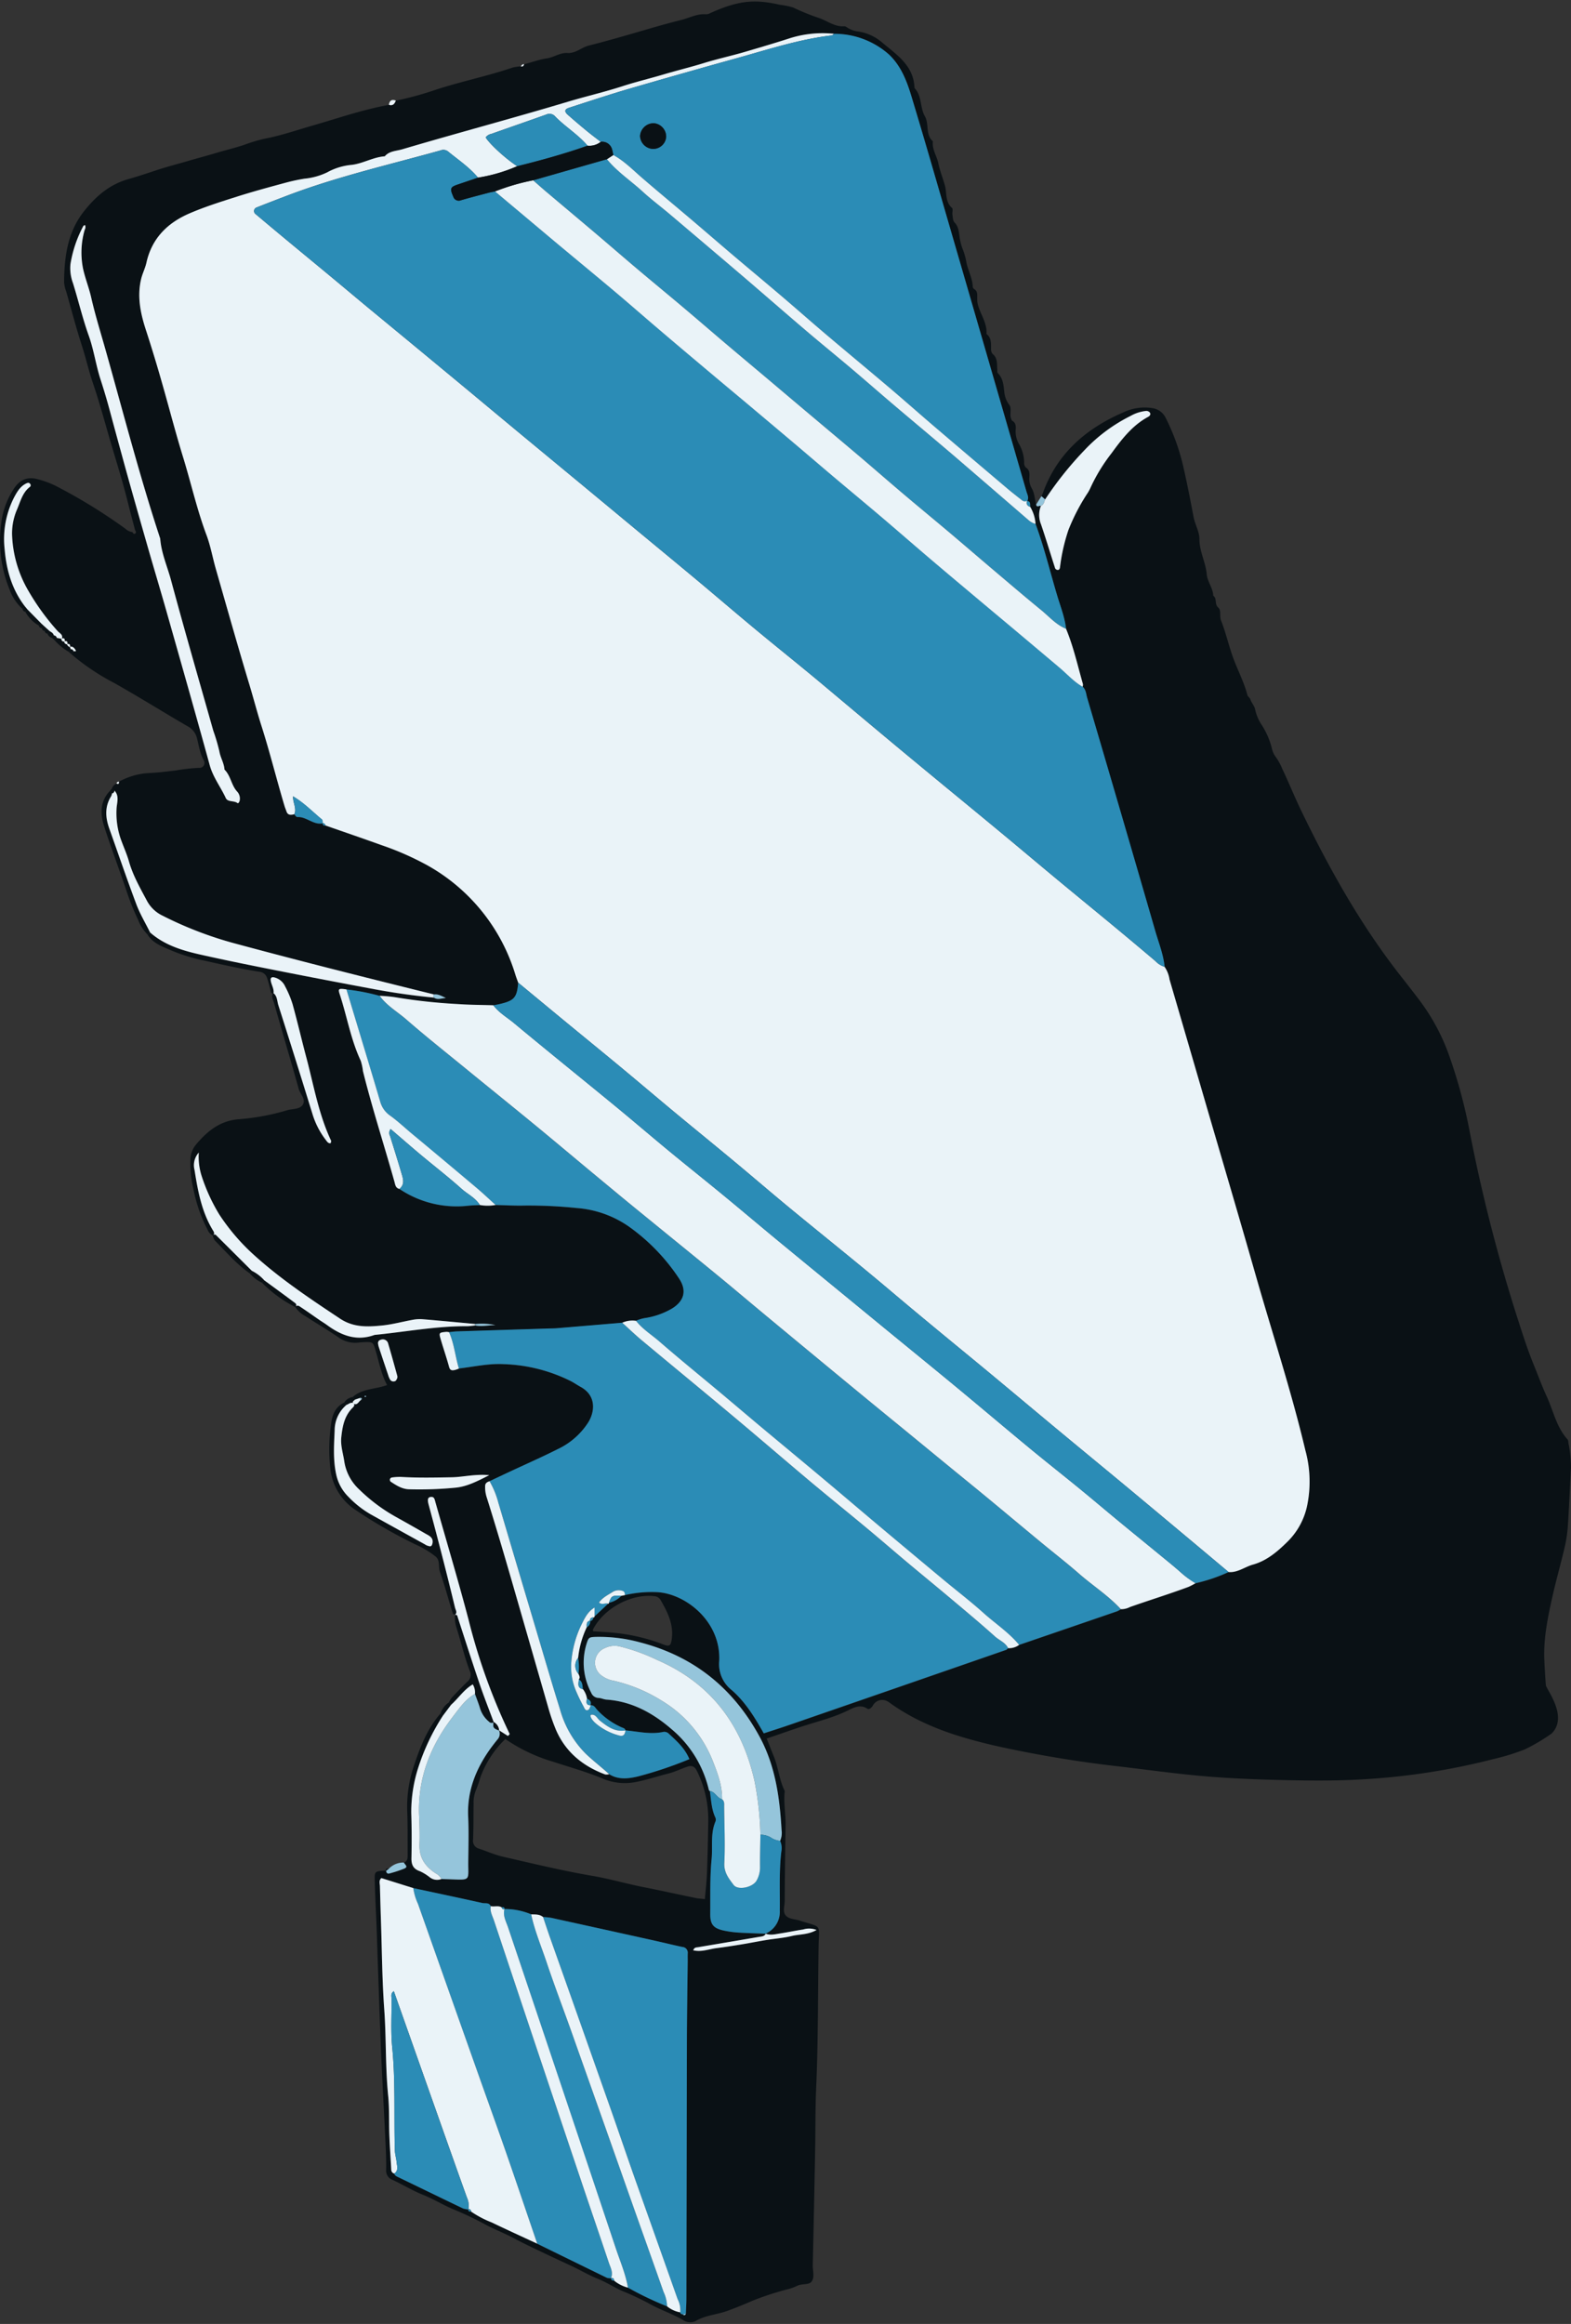 <svg xmlns="http://www.w3.org/2000/svg" width="240" height="355" fill="none"><rect width="100%" height="100%" fill="#333333" stroke="none"/><path fill="#0A1115" d="M41.732 151.673c-.34.559.005 1.088.143 1.575 1.233 4.367 2.54 8.715 3.76 13.086.23.828 1.2 1.634.569 2.491-.483.658-1.531.532-2.323.769a35.102 35.102 0 0 1-7.39 1.376c-2.921.227-4.875 1.863-6.61 3.947a3.737 3.737 0 0 0-.792 2.342 16.832 16.832 0 0 0 .498 4.556 22.536 22.536 0 0 0 2.12 6.024c.15.388.434.708.802.901l-.009.005c.298-.2.244-.454.089-.704-1.77-2.859-2.357-6.087-2.87-9.328a2.856 2.856 0 0 1 .654-2.638 9.532 9.532 0 0 0 .46 3.653 27.438 27.438 0 0 0 2.684 5.822 31.83 31.83 0 0 0 5 5.903c4.131 3.795 8.78 6.891 13.436 9.985 2.07 1.376 4.224 1.265 6.432 1.044 1.565-.155 3.1-.586 4.654-.863a5.63 5.63 0 0 1 1.454-.099c2.712.227 5.421.485 8.131.735a10.475 10.475 0 0 1 3.06.16c-1.298.042-2.175.247-3.062.056-.415.061-.833.1-1.251.117-4.765-.021-9.44.87-14.158 1.336-2.726.995-5.056.097-7.243-1.504-.395-.287-.817-.538-1.218-.815-.92-.634-1.83-1.286-2.762-1.901-.259-.168-.576-.456-.883-.031l.006-.011a4.145 4.145 0 0 0 1.523 1.374c1.693 1.1 3.43 2.136 5.1 3.27.9.648 2.015.925 3.113.773a6.93 6.93 0 0 1 .626-.047c1.581-.065 1.517-.046 1.97 1.494.49 1.659.796 3.378 1.687 5.054-1.82.666-3.819.519-5.262 1.842l.355.384c.269-.09.538-.178.805-.269.245-.021.28.09.178.288-.426.181-.584.998-1.281.542l.036-.038c.273.258.138.494-.067.691-1.282 1.24-1.578 2.861-1.759 4.524-.138 1.263.273 2.454.452 3.679a7.342 7.342 0 0 0 2.311 4.333 26.11 26.11 0 0 0 5.524 4.138 360.34 360.34 0 0 1 4.56 2.582c.416.239.91.439 1.073.934.067.266.041.547-.074.797-.153.346-.474.163-.727.099a1.767 1.767 0 0 1-.367-.2 7270.237 7270.237 0 0 1-8.25-4.567 15.356 15.356 0 0 1-3.446-2.72 6.763 6.763 0 0 1-1.85-3.451c-.473-2.225-.317-4.457-.221-6.684a5.106 5.106 0 0 1 1.806-3.871l-.335-.359c-1.357.639-1.838 1.872-2.002 3.21a26.914 26.914 0 0 0-.124 6.878 8.636 8.636 0 0 0 3.737 6.243 75.377 75.377 0 0 0 8.826 5.125c.485.25 1.007.448 1.472.723a13.28 13.28 0 0 1 2.084 1.373c.664.586.358 1.544.63 2.319.731 2.09 1.305 4.235 1.958 6.354.029.093.214.139.325.206l-.04.034c.484-.347.145-.773.06-1.128a478.64 478.64 0 0 0-1.918-7.718 609.353 609.353 0 0 0-2.115-8.026c-.194-.712-.16-1.09.275-1.167.586-.106.639.361.751.762 1.692 5.976 3.475 11.927 5.059 17.929a91.437 91.437 0 0 0 6.29 17.504c.022.042-.147.181-.258.309l-1.386-.882a1.263 1.263 0 0 1-.183 1.369c-.437.544-.874 1.088-1.273 1.659-2.132 3.048-3.411 6.35-3.243 10.156.103 2.298.035 4.606.014 6.909-.027 2.852.46 2.802-2.634 2.684-.487-.019-.976-.03-1.464-.044a1.817 1.817 0 0 1-1.75-.237 7.336 7.336 0 0 0-1.531-.951c-1.027-.344-1.321-.994-1.3-2.02a132.3 132.3 0 0 0-.03-6.892 22.051 22.051 0 0 1 1.024-6.767 33.25 33.25 0 0 1 3.812-8.08l-.358-.347c-2.005 2.298-3.09 5.079-4.037 7.908a19.406 19.406 0 0 0-1.054 6.974c.088 2.224.05 4.455.067 6.684.004.493.013.991-.567 1.214.094.308.745.634.05.924a19.8 19.8 0 0 1-2.285.748c-.307.086-.477-.128-.484-.448-1.724.091-1.775.093-1.741 1.486.06 2.447.195 4.89.29 7.335.056 1.468.096 2.936.149 4.404.174 4.892.33 9.787.536 14.676.182 4.329.43 8.656.634 12.986.076 1.606.167 3.217.132 4.825a1.487 1.487 0 0 0 1.04 1.558c1.535.727 2.995 1.622 4.567 2.25 1.552.62 2.97 1.489 4.493 2.151a51.237 51.237 0 0 1 4.717 2.211c1.531.864 3.168 1.455 4.701 2.282 1.534.827 3.107 1.552 4.672 2.304 1.432.686 2.88 1.342 4.314 2.022 1.28.609 2.5 1.33 3.825 1.862 1.286.516 2.47 1.294 3.74 1.867a42.848 42.848 0 0 1 3.963 1.845c1.703.994 3.575 1.576 5.257 2.554a1.957 1.957 0 0 0 1.985.195c1.529-.911 3.293-.977 4.902-1.569a66.207 66.207 0 0 0 3.687-1.491 44.233 44.233 0 0 1 5.669-1.846 7.794 7.794 0 0 0 1.305-.497c.646-.315 1.695-.112 2.096-.56.59-.657.219-1.733.24-2.623.134-5.804.256-11.608.365-17.413.061-3.218.017-6.44.158-9.654.317-7.201.258-14.407.369-21.612.056-3.481.628-2.783-2.908-3.915-.721-.231-1.621-.208-2.106-.769-.519-.596-.168-1.485-.164-2.237.019-3.848.08-7.696.136-11.544.028-1.747-.335-3.484-.13-5.236-.844-1.693-.975-3.613-1.693-5.346-.342-.828-.664-1.664-1.062-2.668 2.06-.703 4.018-1.409 5.999-2.037 2.176-.689 4.385-1.252 6.454-2.275.883-.437 1.865-.956 2.934-.244.224.15.56-.077.799-.434a1.635 1.635 0 0 1 .964-.831c.209-.067.428-.091.646-.071.218.019.43.082.623.185.124.064.243.14.352.227 5.014 3.626 10.797 5.373 16.718 6.705a182.024 182.024 0 0 0 18.579 3.061c4.432.525 8.858 1.147 13.305 1.51 4.247.344 8.515.489 12.779.573 3.635.071 7.284.082 10.912-.141a103.306 103.306 0 0 0 20.028-3.113 33.35 33.35 0 0 0 4.707-1.454 28.515 28.515 0 0 0 4.119-2.434c2.589-2.59-.839-6.78-.886-7.379a101.792 101.792 0 0 1-.236-3.899c-.137-3.31.542-6.53 1.26-9.73.58-2.579 1.315-5.123 1.907-7.701.238-1.088.387-2.194.448-3.306.184-2.859.298-5.722.46-8.58a18.777 18.777 0 0 0-.386-3.739c-.029-.204-.023-.461-.144-.593-1.697-1.869-2.155-4.343-3.169-6.538-.71-1.538-1.29-3.138-1.932-4.707-.891-2.172-1.628-4.412-2.343-6.651a248.442 248.442 0 0 1-7.593-29.589 79.398 79.398 0 0 0-2.892-10.706 31.741 31.741 0 0 0-4.882-9.148 250.698 250.698 0 0 0-2.572-3.316c-6.167-7.839-11-16.473-15.323-25.427-1.007-2.086-1.863-4.231-2.859-6.316a8.683 8.683 0 0 0-.966-1.786 3.467 3.467 0 0 1-.658-1.464 11.956 11.956 0 0 0-1.548-3.516 6.837 6.837 0 0 1-.964-2.233c-.098-.658-.573-1.073-.756-1.657-.078-.244-.392-.418-.456-.662-.5-1.957-1.458-3.739-2.147-5.618-.695-1.893-1.13-3.887-1.873-5.76-.274-.69.071-1.549-.42-1.967-.628-.533-.143-1.388-.769-1.817-.038-1.184-.895-2.12-.998-3.28-.159-1.84-1.13-3.485-1.118-5.414.006-1.08-.675-2.186-.891-3.333-.477-2.52-.966-5.041-1.537-7.54a32.752 32.752 0 0 0-2.767-7.684 2.7 2.7 0 0 0-2.113-1.422 7.51 7.51 0 0 0-4.277.65c-5.781 2.496-10.216 6.344-12.368 12.454a3.311 3.311 0 0 1-.187.376l.57.494a53.07 53.07 0 0 1 6.02-7.532 24.934 24.934 0 0 1 7.046-5.227 6.035 6.035 0 0 1 2.374-.758.719.719 0 0 1 .542.236c.202.283.013.525-.248.667-2.417 1.307-4.031 3.42-5.604 5.573a26.83 26.83 0 0 0-3.237 5.329 5.513 5.513 0 0 1-.508.895 30.518 30.518 0 0 0-2.823 5.471 28.254 28.254 0 0 0-1.292 5.707c-.031.187-.08.408-.347.412a.455.455 0 0 1-.436-.378c-.708-2.195-1.372-4.403-2.115-6.585a3.755 3.755 0 0 1-.019-2.815c-.231-.116-.615.32-.731-.203-.204-.864-.231-1.767-.702-2.57a2.853 2.853 0 0 1-.329-1.625c.035-.565.063-1.097-.528-1.475a.985.985 0 0 1-.267-.764 5.84 5.84 0 0 0-.833-2.912 3.862 3.862 0 0 1-.465-2.025c.047-.563.07-1.13-.541-1.458-.051-.027-.068-.12-.099-.182-.372-.72.1-1.64-.328-2.233a3.763 3.763 0 0 1-.755-1.864c-.125-1.048-.163-2.147-.991-2.978-.143-.143-.076-.37-.092-.563-.076-.832.084-1.74-.721-2.38a1.147 1.147 0 0 1-.229-.783c-.014-.83.072-1.675-.703-2.263.134-1.741-1.026-3.106-1.363-4.711a4.39 4.39 0 0 1-.049-.834c-.008-.485.072-.99-.454-1.304a.492.492 0 0 1-.223-.336c-.04-1.317-.71-2.466-.969-3.705-.12-.73-.32-1.444-.596-2.13a6.706 6.706 0 0 1-.341-1.178c-.249-.954-.088-2.028-.89-2.843-.25-.253-.254-.777-.315-1.186-.052-.342.122-.865-.056-1.017-1.081-.928-.779-2.315-1.096-3.445-.317-1.13-.773-2.25-1.014-3.43-.224-1.095-.975-2.088-.817-3.31-1.181-1.027-.548-2.639-1.219-3.809-.769-1.342-.433-3.07-1.545-4.278a.345.345 0 0 1-.056-.2c-.168-3.325-2.733-4.955-4.922-6.8a7.267 7.267 0 0 0-3.934-1.728 3.722 3.722 0 0 1-1.151-.416c-.244-.112-.487-.361-.705-.344-1.545.117-2.702-.92-4.065-1.33a34.072 34.072 0 0 1-3.747-1.534c-.657-.2-1.331-.338-2.013-.413-4.046-.94-6.543-.589-10.681 1.279-.182.102-.385.16-.593.167-1.374-.125-2.554.553-3.823.868a137.69 137.69 0 0 0-5.335 1.464c-2.908.85-5.82 1.701-8.757 2.44-1.138.286-2.025 1.22-3.274 1.141-1.153-.073-2.105.676-3.193.83-1.189.168-2.292.615-3.447.889-.05.273-.187.417-.483.327a6.366 6.366 0 0 0-1.243.173c-3.847 1.313-7.841 2.113-11.698 3.373a51.192 51.192 0 0 1-6.165 1.693c-.184.493-.455.846-1.062.64-3.987.717-7.803 2.053-11.68 3.17-2.423.698-4.81 1.525-7.298 1.996a24.409 24.409 0 0 0-3.142.947c-1.428.477-2.903.82-4.335 1.252-1.361.412-2.767.775-4.139 1.178-1.569.465-3.163.866-4.726 1.378-1.483.488-2.974.994-4.474 1.418-2.892.817-4.97 2.632-6.757 4.882-2.533 3.187-3.035 6.98-3.064 10.88.042.486.152.964.327 1.42.783 2.743 1.502 5.506 2.378 8.217.628 1.945 1.08 3.945 1.734 5.869.81 2.388 1.5 4.823 2.184 7.234 1.034 3.635 2.216 7.232 3.126 10.905.348 1.41.73 2.813 1.096 4.218.103.168.217.374.028.512-.204.15-.336-.019-.416-.212a1.97 1.97 0 0 1-1.115-.535 82.838 82.838 0 0 0-10.622-6.53c-.917-.45-1.88-.8-2.872-1.045-1.588-.399-2.707.212-3.547 1.523a12.122 12.122 0 0 0-1.88 5.014 19.73 19.73 0 0 0 1.28 10.419 7.093 7.093 0 0 0 1.967 2.898c.13-.112.263-.224.391-.335-2-2.573-2.864-5.563-3.136-8.745a13.958 13.958 0 0 1 1.429-7.924c.46-.868.945-1.723 1.89-2.17.197-.093.405-.141.559.063a.32.32 0 0 1-.074.508c-1.09.874-1.382 2.166-1.901 3.382a9.263 9.263 0 0 0-.773 3.827 18.2 18.2 0 0 0 2.533 8.7 36.34 36.34 0 0 0 4.438 6.09c.284.327.883.539.622 1.174l-.046-.047c.443-.13.571.056.468.47l-.05-.05c.416-.1.572.059.471.473l-.053-.05c.392-.076.545.083.471.47l-.048-.044c.47-.15.73.218.894.5.187.317-.233.081-.314.203l-.379.366a34.494 34.494 0 0 0 6.535 4.407c3.803 2.136 7.497 4.455 11.267 6.643a2.77 2.77 0 0 1 1.441 1.857c.294 1.126.448 2.311 1.044 3.361a.759.759 0 0 1-.752 1.134 28.873 28.873 0 0 0-3.53.401c-1.318.153-2.635.332-3.956.389a10.69 10.69 0 0 0-4.735 1.327c.04.29-.036.439-.354.298a1.206 1.206 0 0 0-.727.772c.132.1.264.203.394.304.799.839.364 1.872.326 2.788a12.105 12.105 0 0 0 .548 4.335c.408 1.237.98 2.422 1.336 3.672.615 2.167 1.718 4.089 2.764 6.051a5.253 5.253 0 0 0 2.365 2.256 57.016 57.016 0 0 0 11.29 4.312c10.028 2.704 20.097 5.235 30.18 7.726.625-.082 1.124.212 1.831.536-.756.069-1.298.317-1.815-.05-3.057-.292-6.093-.72-9.11-1.284a1663.62 1663.62 0 0 1-14.804-2.84c-3.9-.77-7.801-1.556-11.683-2.426-2.796-.625-5.543-1.442-7.773-3.398l-.387.315c.861 1.392 2.384 1.856 3.735 2.458a27.33 27.33 0 0 0 5.106 1.545c2.748.615 5.493 1.236 8.277 1.67a1.359 1.359 0 0 1 1.161 1.025c.22.653.38 1.33.547 2a.33.33 0 0 0 .413.294c.116-.727-.355-1.331-.432-2.019-.04-.355.153-.512.487-.443a2.444 2.444 0 0 1 1.724 1.401c.459.86.836 1.76 1.128 2.689.742 2.681 1.37 5.392 2.086 8.079 1.145 4.295 1.884 8.715 3.798 12.783.047.097-.04.254-.065.392-.41.046-.575-.294-.763-.536a12.337 12.337 0 0 1-2.041-4.026 1820.544 1820.544 0 0 0-5.186-16.534c-.202-.63-.152-1.407-.788-1.867l-.002-.014zm48.393 95.939.04-.042a.985.985 0 0 1-.523 1 14.371 14.371 0 0 0-1.322 4.691c.14.806.158 1.629.053 2.441.105.275.3.546.052.844.582.34.546.937.624 1.487.328.426.543.927.626 1.458.458.187.727.47.519 1.007h.07c.514-.042.694.413.959.695a11.49 11.49 0 0 0 3.72 2.665c.248.112.54.149.615.477l-.009-.006c1.933.176 3.849.671 5.813.231a1.002 1.002 0 0 1 .764.235c1.21 1.135 2.487 2.227 3.191 3.93a61.85 61.85 0 0 1-7.782 2.629c-1.466.355-3.04.573-4.47-.324-.2.053-.407.066-.611.038-3.422-1.27-6.06-3.432-7.528-6.835a30.325 30.325 0 0 1-1.219-3.554c-1.855-6.414-3.704-12.831-5.547-19.248a548.678 548.678 0 0 0-3.78-12.609 5.066 5.066 0 0 1-.264-1.851c.025-.424.332-.573.671-.689l3.031-1.426c2.468-1.153 4.964-2.251 7.396-3.476a11.181 11.181 0 0 0 4.67-4.104c1.023-1.672 1.218-4.096-1.193-5.413-.49-.267-.95-.592-1.443-.851a24.614 24.614 0 0 0-10.265-2.612c-2.334-.129-4.586.394-6.873.663a4.047 4.047 0 0 1-.573.212c-.419.091-.767.143-.928-.455-.395-1.455-.895-2.874-1.311-4.319-.26-.901-.208-.937.894-1.04.138.003.276.02.41.053.414-.04.827-.103 1.243-.116 4.66-.151 9.322-.298 13.985-.441.419-.013.84-.011 1.252-.044 3.323-.275 6.646-.555 9.97-.839a3.782 3.782 0 0 1 2.106-.292 5.525 5.525 0 0 1 1.603-.456 11.586 11.586 0 0 0 3.914-1.426c1.678-1.042 2.399-2.587 1.055-4.602a30.02 30.02 0 0 0-7.677-7.931 16.017 16.017 0 0 0-7.997-2.821 71.04 71.04 0 0 0-7.949-.374c-1.464.033-2.93-.05-4.394-.082a6.864 6.864 0 0 1-2.405.004c-.62.036-1.244.042-1.859.112a15.67 15.67 0 0 1-10.424-2.569c-.607-.134-.641-.659-.773-1.124-1.582-5.625-3.384-11.184-4.802-16.862a8.298 8.298 0 0 0-.34-1.595c-1.523-3.239-2.097-6.78-3.208-10.149-.286-.867-.168-.922 1.02-.746 1.717.188 3.415.516 5.077.981.76.029 1.52.097 2.273.204a85.5 85.5 0 0 0 9.696 1.059c1.796.13 3.602.128 5.404.185.34-.07.685-.128 1.023-.208 2.181-.515 2.588-.994 2.769-3.254-.139-.391-.288-.779-.414-1.174a28.628 28.628 0 0 0-13.427-16.733 43.964 43.964 0 0 0-7.053-3.106c-2.83-1.021-5.678-1.993-8.518-2.987-.29.04-.472-.056-.47-.378l.01.042c-1.447.279-2.49-1.078-3.9-.967-.097.009-.21-.157-.307-.252a.904.904 0 0 1-.115-.172c-.496.101-.988.2-1.202-.452-.088-.264-.204-.52-.284-.787-1.22-4.067-2.237-8.192-3.523-12.24-.668-2.098-1.218-4.234-1.857-6.345-1.77-5.869-3.434-11.77-5.125-17.663-.491-1.712-.794-3.491-1.418-5.153-1.464-3.904-2.367-7.971-3.592-11.945-1.124-3.646-2.078-7.352-3.126-11.017a226.93 226.93 0 0 0-2.524-8.316c-.83-2.529-1.383-5.089-.767-7.773.203-.884.639-1.71.825-2.559.83-3.753 3.244-6.1 6.591-7.54 2.353-1.015 4.817-1.79 7.266-2.565 2.464-.783 4.964-1.458 7.46-2.132a27.197 27.197 0 0 1 2.843-.605 10.195 10.195 0 0 0 3.453-.962 9.48 9.48 0 0 1 3.732-1.145c1.752-.201 3.3-1.19 5.069-1.308.697-.825 1.751-.8 2.663-1.07 8.404-2.484 16.873-4.74 25.27-7.254 2.795-.836 5.635-1.492 8.412-2.393 2.054-.666 4.16-1.17 6.234-1.785 2.054-.611 4.138-1.114 6.186-1.746 2.047-.632 4.184-1.096 6.242-1.7 2.195-.642 4.401-1.291 6.585-1.994a16.684 16.684 0 0 1 7.027-.773 12.573 12.573 0 0 1 8.393 3.155c1.859 1.76 2.729 4.05 3.434 6.381 2.006 6.621 3.915 13.273 5.844 19.917a38808.66 38808.66 0 0 1 11.729 40.46c.13.447.414.907.147 1.409l-.044.046c.603.07.416.56.483.91.471.79.748 1.68.807 2.598 1.329 3.592 2.216 7.32 3.317 10.981.5 1.662 1.146 3.29 1.346 5.033 1.134 2.733 1.769 5.619 2.582 8.45a1.14 1.14 0 0 1-.05.406c.503.451.514 1.113.683 1.691 3.489 11.88 6.961 23.766 10.416 35.658.519 1.795 1.23 3.55 1.416 5.436a4.6 4.6 0 0 1 .756 1.928 3741.961 3741.961 0 0 1 5.274 18.081c2.615 8.974 5.275 17.932 7.837 26.92 2.563 8.988 5.493 17.854 7.646 26.951.755 2.765.842 5.67.254 8.476a10.808 10.808 0 0 1-2.827 5.293c-1.569 1.563-3.244 3.052-5.443 3.665-1.252.349-2.333 1.256-3.723 1.137a25.56 25.56 0 0 1-5.041 1.705c-.35.214-.714.405-1.089.572-2.953 1.098-5.965 2.027-8.935 3.073a2.92 2.92 0 0 1-1.393.331 3.282 3.282 0 0 1-.546.305 7785.157 7785.157 0 0 1-14.993 5.142 2.619 2.619 0 0 1-1.678.5c-.103.091-.191.221-.311.263a33967.36 33967.36 0 0 1-33.036 11.438c-1.302.447-2.616.863-3.976 1.31-1.395-2.47-2.836-4.814-4.901-6.61a5.038 5.038 0 0 1-1.901-4.482c.256-5.984-5.089-10.21-9.44-10.475-1.668-.081-3.34.07-4.967.447l-.549.106a3.712 3.712 0 0 1-1.9 1.062c.01.095-.032.143-.125.145l-2.07 1.933a.191.191 0 0 1-.155.183c-.11.256-.2.531-.554.527l-.002-.024zM77.08 291.63l-.01-.014c1.4-.006 2.787.272 4.078.814.633.019 1.281-.038 1.817.41.418.016.835.058 1.248.126a5344.823 5344.823 0 0 1 15.949 3.52c1.361.303 2.716.641 4.083.928a.888.888 0 0 1 .821 1.007c-.017.42 0 .839-.004 1.26-.042 3.989-.112 7.978-.125 11.965a21639.55 21639.55 0 0 0-.075 39.472c0 .767-.056 1.536-.082 2.302-.082.275-.239.318-.468.131-.176-.051-.37-.078-.392-.32a4.423 4.423 0 0 1-2.006-.916 50.378 50.378 0 0 1-5.984-2.861 5.515 5.515 0 0 1-2.09-1.052c-.245-.036-.522-.036-.461-.414l-.047.038a1.83 1.83 0 0 1-.598-.063 2439.583 2439.583 0 0 1-10.656-5.212c-2.325-1.081-4.663-2.142-6.973-3.255-1.1-.43-2.147-.981-3.124-1.643-.241-.013-.485-.023-.44-.374l.004.033a3.092 3.092 0 0 1-.792-.144c-3.317-1.59-6.625-3.199-9.938-4.798-.254-.122-.503-.231-.582-.536a.611.611 0 0 1-.464-.607c-.096-1.742-.218-3.482-.285-5.224-.078-2.025.015-4.062-.187-6.074-.437-4.384-.28-8.789-.597-13.179-.323-4.453-.349-8.929-.5-13.394a825.23 825.23 0 0 1-.16-5.447c-.01-.399-.201-.83.221-1.212l4.878 1.529c3.52.756 7.043 1.5 10.557 2.281.433.097 1.017-.117 1.273.479.548.128 1.138-.126 1.667.181.23-.042.435-.047.442.273l.002-.01zm39.913 3.756c-1.381-.053-2.766-.082-4.146-.168a15.105 15.105 0 0 1-2.27-.308c-1.609-.353-2.088-.948-2.069-2.58.029-2.785-.061-5.585.208-8.349.186-1.908-.204-3.89.592-5.738a.83.83 0 0 0-.024-.608c-.605-1.283-.63-2.68-.836-4.041-.05-.048-.136-.089-.148-.143a17.112 17.112 0 0 0-5.705-9.307c-2.84-2.456-6.055-4.239-9.924-4.512-.412-.03-.813-.235-1.225-.258a1.246 1.246 0 0 1-1.121-.788 9.75 9.75 0 0 1-.702-7.52c.286-.908.382-.981 1.321-1.015a23.712 23.712 0 0 1 6.84.834c8.171 2.115 14.195 6.957 18.227 14.348 2.441 4.474 3.111 9.354 3.39 14.328a3.03 3.03 0 0 1-.22 1.647c.231.516.295 1.091.183 1.644-.353 2.998-.191 6.006-.231 9.011a3.62 3.62 0 0 1-2.189 3.524c.758.298 1.514.081 2.262-.032 1.168-.178 2.325-.433 3.495-.603a3.065 3.065 0 0 1 2.046.076c-1.317.744-2.605.63-3.766.914-1.28.311-2.611.405-3.915.619-1.235.202-2.46.452-3.695.653-1.304.215-2.608.423-3.919.587-1.157.147-2.3.63-3.55.325.189-.479.503-.426.761-.469a4570.27 4570.27 0 0 1 9.248-1.565c.401-.07.853-.056 1.086-.498l-.004-.008zm-39.795-29.739a25.507 25.507 0 0 0 7.348 3.485c2.478.817 5 1.51 7.42 2.516a8.665 8.665 0 0 0 4.878.622c1.809-.313 3.535-.918 5.308-1.363.968-.244 1.878-.708 2.83-1.025.739-.246 1.144-.056 1.493.661a16.664 16.664 0 0 1 1.728 7.684c-.042 2.655-.1 5.313-.201 7.963-.051 1.3-.21 2.594-.321 3.915-.574-.068-.996-.084-1.404-.168-2.654-.548-5.301-1.141-7.96-1.662-2.624-.514-5.184-1.277-7.833-1.726-4.575-.779-9.097-1.882-13.628-2.918-1.244-.283-2.43-.817-3.647-1.226a1.223 1.223 0 0 1-.938-1.391c.075-1.814.05-3.635.079-5.451a5.003 5.003 0 0 1 .414-2.247c.23-.561.425-1.134.586-1.718a15.462 15.462 0 0 1 3.848-5.946v-.005zM12.97 34.371c.193.4-.014.634-.08.894a12.51 12.51 0 0 0-.202 5.796c.33 1.495.912 2.926 1.242 4.386.609 2.684 1.43 5.304 2.174 7.94 2.724 9.648 5.228 19.363 8.368 28.89.168 2.221 1.086 4.251 1.655 6.363 2.073 7.69 4.293 15.338 6.459 23.003.371 1.035.682 2.09.93 3.161.152.931.72 1.781.776 2.762.958.939 1.037 2.386 1.928 3.35a1.558 1.558 0 0 1 .4 1.343c-.024.216-.217.514-.336.422-.548-.418-1.49-.112-1.796-.778-.78-1.688-1.945-3.163-2.451-5.014-2.136-7.786-4.353-15.55-6.555-23.32-.954-3.362-1.969-6.71-2.929-10.071-1.307-4.567-2.615-9.136-3.867-13.717-.623-2.283-1.252-4.573-1.863-6.856a97.03 97.03 0 0 0-1.464-4.946c-.716-2.204-1.027-4.544-1.809-6.72-.945-2.634-1.577-5.348-2.405-8.007a6.568 6.568 0 0 1-.386-2.89 18.6 18.6 0 0 1 1.97-5.833c.028-.053.112-.076.242-.156v-.002zm77.653 214.817c-.023-.12-.07-.204-.044-.254 1.645-3.239 5.8-5.497 9.343-5.113a1.222 1.222 0 0 1 1.012.62c1.07 1.865 2.025 3.758 1.678 6.028-.136.889-.347 1.103-1.227.754a28.284 28.284 0 0 0-7.48-1.789c-1.094-.116-2.197-.168-3.283-.246h.001zm-15.87-23.849c-1.938.995-3.433 1.737-5.107 1.913a57.507 57.507 0 0 1-7.116.253c-1.112-.023-1.977-.601-2.852-1.17a.423.423 0 0 1-.106-.362.393.393 0 0 1 .246-.262c.48-.073.965-.104 1.45-.095 2.583.153 5.167.098 7.753.053 1.745-.032 3.455-.517 5.73-.326l.001-.004zM57.745 205.15a.508.508 0 0 1 .414-.485.826.826 0 0 1 .715.032.828.828 0 0 1 .43.571c.479 1.6.916 3.214 1.364 4.823a.704.704 0 0 1 .019.409c-.068.176-.168.403-.315.469a.604.604 0 0 1-.752-.183 2.955 2.955 0 0 1-.324-.75 536.024 536.024 0 0 1-1.458-4.357 3.217 3.217 0 0 1-.094-.531l.002.002zm-2.069 8.165c.042-.038.082-.103.128-.107.047-.005.097.05.148.08-.043.038-.083.103-.129.107-.045.005-.098-.048-.148-.077l.001-.003z"/><path fill="#0A1115" d="M69.503 246.685a5.32 5.32 0 0 0 .264 2.046c.681 2.149 1.179 4.362 1.981 6.461a1.38 1.38 0 0 1-.432 1.773 84.718 84.718 0 0 0-2.324 2.396 3.778 3.778 0 0 0-.416.704l.349.347c1.126-1 1.957-2.323 3.299-3.107.265.438.383.95.335 1.46.249.691.519 1.375.74 2.077a4.267 4.267 0 0 0 1.414 2.172.535.535 0 0 0 .719.07c-.723-1.95-1.492-3.884-2.16-5.853-1.138-3.358-2.216-6.738-3.317-10.11-.081-.25-.096-.554-.494-.405l.04-.033.002.002zM16.766 120.838c-1.523 1.63-1.454 3.558-.832 5.465 1.084 3.342 2.334 6.629 3.45 9.961a37.274 37.274 0 0 0 1.709 4.234 6.498 6.498 0 0 0 1.454 2.261l.386-.315c-.708-1.428-1.54-2.809-2.098-4.293-1.443-3.836-2.764-7.718-4.138-11.576-.605-1.702-.723-3.368.298-4.972a1.42 1.42 0 0 0 .112-.399c-.112-.122-.229-.244-.342-.366h.001zm15.741 67.902c.05.261.15.51.292.735 1.733 1.734 3.327 3.628 5.363 5.045.1-.132.202-.266.3-.399-1.818-1.81-3.635-3.622-5.453-5.434-.186-.183-.357-.09-.513.059l.008-.005.003-.001zm7.511 7.198a19.642 19.642 0 0 0 5.095 3.722l-.006.01c.383-.403-.006-.611-.242-.787-1.486-1.113-2.99-2.206-4.49-3.304l-.355.361-.002-.002z"/><path fill="#95C5DB" d="M58.991 285.743c.006.317.175.531.484.447a19.67 19.67 0 0 0 2.285-.747c.696-.29.044-.616-.05-.925a3.073 3.073 0 0 0-2.285.92l-.46.349.026-.044z"/><path fill="#0A1115" d="M3.871 93.452a5.257 5.257 0 0 0 2.078 2.109l.368-.311-2.128-2.16-.318.362zm4.446 4.322a8.775 8.775 0 0 0 2.172 1.79c.088-.133.18-.262.267-.395a.43.43 0 0 0-.111-.361l.048.044a.664.664 0 0 1-.47-.47l.052.05c-.28-.031-.473-.158-.47-.472l.05.05c-.315 0-.506-.12-.469-.47l.047.046-.754-.139c-.123.112-.244.219-.367.33l.005-.003zm29.845 96.744a5.317 5.317 0 0 0 1.853 1.42l.355-.361a6.241 6.241 0 0 0-1.907-1.458l-.3.399z"/><path fill="#95C5DB" d="M158.287 77.08c.118.524.503.09.731.204.447-.178.492-.621.649-.993l-.569-.494-.811 1.283z"/><path fill="#0A1115" d="M68.575 260.062a3.17 3.17 0 0 0-1.268 1.678c.12.115.237.231.356.347l1.26-1.678-.348-.347zM53.87 213.421a1.729 1.729 0 0 0-1.276.83l.335.359c.34-.112.615-.448 1.031-.28l-.035.038c-.123-.305.16-.391.297-.559-.116-.132-.235-.259-.353-.388z"/><path fill="#EAF3F8" d="M59.406 16.01c.607.205.876-.148 1.063-.641-.634-.25-.966.002-1.063.64z"/><path fill="#0A1115" d="M7.254 96.79a1.024 1.024 0 0 0 .706.659c.09-.128.178-.256.269-.382-.078-.35-.372-.494-.641-.662l-.334.385zm.709.659c.12.112.237.219.357.328.122-.112.243-.219.366-.33a.47.47 0 0 0-.454-.38l-.27.382z"/><path fill="#0A1115" d="M6.828 96.371a.447.447 0 0 0 .428.416l.336-.384-.418-.372c-.117.112-.23.227-.346.34z"/><path fill="#EAF3F8" d="M79.574 10.13c.297.09.433-.057.484-.328-.246-.015-.37.147-.484.327z"/><path fill="#0A1115" d="M6.393 95.968a.448.448 0 0 0 .435.405c.115-.112.228-.227.344-.335l-.439-.401-.34.335v-.004zm4.095 3.596.364.314.378-.366c-.04-.28-.23-.346-.474-.342l-.268.394z"/><path fill="#EAF3F8" d="M17.81 119.694c.322.141.397-.008.355-.298a.339.339 0 0 0-.355.298z"/><path fill="#0A1115" d="M5.947 95.56a.46.46 0 0 0 .444.406l.34-.335c-.138-.129-.28-.254-.416-.383l-.368.313zm11.137 24.905c-.104.124-.211.248-.316.374.111.122.228.244.342.366a.428.428 0 0 0 .372-.433 48.489 48.489 0 0 1-.395-.305l-.003-.002zM3.457 93.014a.464.464 0 0 0 .414.44c.105-.12.21-.242.317-.362l-.336-.411c-.13.112-.262.223-.391.335l-.004-.002zm55.509 192.772.46-.348c-.212.039-.563-.105-.46.348z"/><path fill="#EAF3F8" d="M49.75 126.107c2.841.993 5.69 1.966 8.518 2.986a44.174 44.174 0 0 1 7.054 3.107 28.626 28.626 0 0 1 13.426 16.732c.126.395.275.783.414 1.175l6.763 5.592c2.96 2.439 5.934 4.859 8.887 7.308 2.792 2.314 5.554 4.667 8.345 6.984 3.004 2.493 6.04 4.955 9.039 7.452 2.842 2.363 5.644 4.779 8.496 7.131 5.11 4.214 10.297 8.339 15.355 12.616 4.155 3.514 8.356 6.965 12.559 10.421 4.306 3.543 8.574 7.141 12.865 10.706 3.971 3.299 7.962 6.57 11.927 9.872a4241.53 4241.53 0 0 1 14.288 11.95c1.39.119 2.472-.788 3.723-1.137 2.202-.611 3.874-2.102 5.443-3.665a10.829 10.829 0 0 0 2.827-5.293 18.078 18.078 0 0 0-.255-8.476c-2.152-9.099-5.085-17.971-7.645-26.951-2.563-8.988-5.222-17.946-7.837-26.92a27890.54 27890.54 0 0 0-5.275-18.081 4.574 4.574 0 0 0-.756-1.928 3.2 3.2 0 0 1-1.403-.878 686.105 686.105 0 0 0-5.938-4.982c-2.955-2.45-5.928-4.877-8.883-7.326-2.796-2.317-5.568-4.659-8.365-6.978a1725.63 1725.63 0 0 0-8.883-7.326c-2.26-1.864-4.519-3.732-6.778-5.604a2174.218 2174.218 0 0 1-8.355-6.987c-1.929-1.613-3.847-3.237-5.787-4.835-2.748-2.262-5.524-4.489-8.261-6.763-2.954-2.454-5.869-4.955-8.816-7.417-3.161-2.638-6.342-5.257-9.513-7.885a8918.84 8918.84 0 0 0-16.935-14.023 4300.64 4300.64 0 0 1-8.213-6.83 4992.534 4992.534 0 0 0-9.033-7.477c-2.15-1.779-4.303-3.556-6.458-5.33-1.935-1.606-3.859-3.223-5.793-4.828-2.095-1.739-4.194-3.467-6.293-5.204a868.388 868.388 0 0 1-5.145-4.3.58.58 0 0 1 .13-1.02c1.555-.62 3.12-1.217 4.682-1.813 7.635-2.906 15.594-4.718 23.44-6.91a1.14 1.14 0 0 1 1.157.186c1.563 1.275 3.25 2.405 4.556 3.976a24.354 24.354 0 0 0 5.983-1.745c-1.749-1.139-4.18-3.356-4.813-4.395.205-.282.511-.473.854-.535 2.81-1 5.632-1.97 8.44-2.975a1.138 1.138 0 0 1 1.321.305c1.553 1.598 3.505 2.751 4.95 4.47a2.76 2.76 0 0 0 2.014-.593c-.712-.554-1.437-1.092-2.132-1.663-.967-.796-1.92-1.608-2.861-2.435-.615-.544-.56-.878.212-1.125 3.04-.979 6.07-1.99 9.133-2.884a1423.533 1423.533 0 0 1 16.613-4.72c4.737-1.323 9.425-2.852 14.342-3.432.112-.013.212-.16.32-.246a16.686 16.686 0 0 0-7.027.773c-2.184.702-4.39 1.35-6.585 1.995-2.058.603-4.184 1.063-6.242 1.7-2.05.633-4.132 1.134-6.186 1.745-2.07.615-4.178 1.119-6.234 1.786-2.777.9-5.62 1.554-8.413 2.392-8.395 2.517-16.865 4.77-25.269 7.255-.911.27-1.965.244-2.663 1.07-1.77.117-3.317 1.106-5.069 1.308a9.445 9.445 0 0 0-3.733 1.145 10.194 10.194 0 0 1-3.452.962 26.99 26.99 0 0 0-2.842.605c-2.498.674-4.998 1.35-7.461 2.132-2.447.777-4.911 1.55-7.266 2.564-3.345 1.443-5.76 3.787-6.59 7.541-.188.848-.624 1.672-.826 2.559-.615 2.684-.063 5.242.767 7.773a219.766 219.766 0 0 1 2.524 8.316c1.049 3.67 2.002 7.374 3.126 11.017 1.225 3.97 2.125 8.038 3.592 11.945.621 1.661.926 3.439 1.418 5.153 1.69 5.892 3.352 11.794 5.124 17.662.637 2.111 1.19 4.248 1.858 6.346 1.29 4.048 2.304 8.173 3.523 12.239.08.267.196.523.283.788.215.651.706.555 1.202.452.403-.884-.234-1.728-.192-2.737 1.729 1.025 3.006 2.38 4.428 3.546.112.092.063.382.088.58l-.01-.042c.264-.009.38.168.47.378l.008-.002z"/><path fill="#2B8CB6" d="M73.031 27.136c-1.307-1.57-2.993-2.701-4.556-3.976a1.14 1.14 0 0 0-1.157-.186c-7.846 2.192-15.804 4.004-23.44 6.91a289.363 289.363 0 0 0-4.681 1.812.58.58 0 0 0-.13 1.02 706.32 706.32 0 0 0 5.145 4.3c2.094 1.74 4.194 3.467 6.294 5.205 1.934 1.605 3.858 3.222 5.793 4.827a1891.39 1891.39 0 0 0 6.459 5.33c3.012 2.492 6.023 4.984 9.032 7.477 2.74 2.273 5.472 4.558 8.214 6.83 3.007 2.496 6.019 4.987 9.034 7.474l7.9 6.55c3.171 2.628 6.351 5.242 9.513 7.885 2.947 2.46 5.862 4.964 8.816 7.417 2.736 2.275 5.515 4.499 8.261 6.763 1.941 1.598 3.858 3.223 5.787 4.835 2.785 2.33 5.57 4.658 8.356 6.986 2.253 1.876 4.518 3.737 6.778 5.604 2.959 2.443 5.92 4.885 8.883 7.326 2.796 2.319 5.568 4.659 8.363 6.978 2.956 2.449 5.928 4.877 8.884 7.326a657.164 657.164 0 0 1 5.938 4.982c.382.411.866.714 1.403.878-.185-1.886-.895-3.64-1.416-5.436a7020.822 7020.822 0 0 0-10.417-35.658c-.167-.577-.18-1.239-.682-1.691-1.353-.77-2.378-1.941-3.548-2.932a1871.804 1871.804 0 0 0-7.521-6.332 4616.153 4616.153 0 0 0-6.896-5.781 1613.652 1613.652 0 0 1-6.077-5.134c-2.283-1.947-4.541-3.922-6.831-5.865-2.392-2.03-4.809-4.03-7.208-6.056-2.08-1.753-4.145-3.528-6.222-5.287a2465.394 2465.394 0 0 0-7.522-6.335 5110.686 5110.686 0 0 0-6.896-5.78c-2.081-1.753-4.158-3.51-6.23-5.275-2.23-1.901-4.434-3.833-6.677-5.721-3.042-2.56-6.112-5.085-9.163-7.633a2694.203 2694.203 0 0 1-8.973-7.535c-.336.072-.68.128-1.017.217-1.407.372-2.816.73-4.213 1.14a.868.868 0 0 1-1.158-.552c-.029-.063-.052-.128-.079-.193-.447-1.055-.343-1.287.733-1.651 1.046-.353 2.09-.708 3.132-1.063h-.008zM93.063 271.02c1.43.899 3.003.678 4.47.325a61.663 61.663 0 0 0 7.782-2.625c-.704-1.704-1.979-2.796-3.191-3.931a.988.988 0 0 0-.765-.234c-1.961.44-3.879-.056-5.812-.231-.073.523-.235.97-.9.8a9.126 9.126 0 0 1-3.494-1.745c-.828-.667-1.174-1.404-.796-1.442.657-.065.874.576 1.286.9 1.153.911 2.308 1.783 3.914 1.493-.075-.327-.367-.367-.615-.477a11.445 11.445 0 0 1-3.72-2.665c-.266-.284-.447-.737-.96-.695-.126.244-.191.603-.391.703-.423.217-.57-.209-.715-.495a26.75 26.75 0 0 1-1.18-2.434 9.498 9.498 0 0 1-.71-4.268c.145-2.01.67-3.975 1.546-5.79.484-.955.93-1.999 2.02-2.646v1.342l2.069-1.933c-.418-.168-.912.254-1.399-.176.572-.809 1.416-1.175 2.156-1.659a1.8 1.8 0 0 1 1.42-.125c.328.076.37.364.391.645a18.12 18.12 0 0 1 4.968-.447c4.35.264 9.698 4.491 9.44 10.475a5.028 5.028 0 0 0 1.901 4.482c2.069 1.796 3.508 4.142 4.901 6.61 1.359-.447 2.674-.861 3.976-1.311 11.015-3.805 22.027-7.618 33.036-11.437.12-.041.209-.172.311-.262-.426-.868-1.348-1.187-2.016-1.79-2.125-1.911-4.32-3.743-6.509-5.583-2.293-1.929-4.615-3.826-6.911-5.749-2.031-1.701-4.031-3.441-6.066-5.134-2.893-2.405-5.825-4.766-8.709-7.183-3.898-3.271-7.75-6.596-11.653-9.864-4.703-3.937-9.442-7.829-14.148-11.759-1.013-.844-1.962-1.764-2.94-2.65-3.324.281-6.647.561-9.97.839-.416.033-.834.031-1.252.044l-13.985.441c-.416.013-.83.075-1.243.116.791 1.77.939 3.717 1.506 5.549 2.285-.267 4.539-.79 6.873-.664a24.566 24.566 0 0 1 10.265 2.613c.494.258.95.584 1.443.851 2.411 1.317 2.216 3.741 1.193 5.412a11.195 11.195 0 0 1-4.67 4.105c-2.432 1.224-4.927 2.323-7.395 3.476-1.01.472-2.021.947-3.031 1.426a13.09 13.09 0 0 1 1.342 3.272c1.901 6.388 3.8 12.777 5.694 19.168 1.227 4.125 2.426 8.261 3.714 12.367a15.45 15.45 0 0 0 3.924 6.797c1.157 1.107 2.424 2.069 3.6 3.147l.005.006zM127.404 5.16c-.105.084-.204.231-.319.246-4.918.577-9.606 2.109-14.342 3.432a1452.645 1452.645 0 0 0-16.613 4.72c-3.065.894-6.096 1.907-9.133 2.884-.77.247-.83.583-.212 1.125.939.828 1.892 1.64 2.86 2.435.696.573 1.42 1.11 2.133 1.663a1.566 1.566 0 0 1 1.743 1.237c.07.256.115.521.171.783 1.678.912 2.992 2.275 4.418 3.506 2.481 2.14 5.008 4.229 7.505 6.35 2.125 1.806 4.233 3.635 6.363 5.44 2.445 2.073 4.915 4.12 7.356 6.198 2.283 1.945 4.53 3.932 6.818 5.872 3.244 2.75 6.522 5.46 9.763 8.211 2.34 1.985 4.635 4.026 6.969 6.018 3.659 3.125 7.327 6.24 11.003 9.345.743.63 1.516 1.23 2.283 1.832a.685.685 0 0 0 .783.027c.267-.503-.019-.96-.147-1.41a32143.37 32143.37 0 0 0-11.729-40.459c-1.93-6.643-3.838-13.296-5.844-19.917-.706-2.331-1.575-4.62-3.434-6.381a12.574 12.574 0 0 0-8.394-3.155l-.001-.002zM99.858 18.822a2.058 2.058 0 0 1 1.91 2.103 1.995 1.995 0 0 1-.702 1.354 1.991 1.991 0 0 1-1.455.458 2.059 2.059 0 0 1-1.83-1.97 2.09 2.09 0 0 1 2.077-1.945zM75.71 184.07c1.464.032 2.93.116 4.394.082a71.042 71.042 0 0 1 7.948.374 16.016 16.016 0 0 1 7.997 2.82 30.042 30.042 0 0 1 7.678 7.932c1.346 2.017.622 3.562-1.054 4.602a11.643 11.643 0 0 1-3.915 1.426 5.596 5.596 0 0 0-1.603.456c.996 1.281 2.382 2.128 3.586 3.174 3.1 2.695 6.295 5.282 9.444 7.921 2.029 1.699 4.043 3.42 6.075 5.119 3.098 2.592 6.213 5.163 9.309 7.757 2.884 2.418 5.745 4.861 8.625 7.281 3.306 2.777 6.618 5.547 9.937 8.31 2.033 1.692 4.138 3.299 6.106 5.068 1.813 1.628 3.88 2.97 5.443 4.875 4.999-1.712 9.997-3.426 14.993-5.142.191-.085.373-.187.546-.304-1.895-2.069-4.27-3.579-6.369-5.413-1.89-1.653-3.882-3.193-5.816-4.793-2.743-2.271-5.472-4.558-8.217-6.823-2.098-1.733-4.213-3.447-6.319-5.172-2.106-1.724-4.207-3.455-6.312-5.179-2.483-2.036-4.967-4.071-7.453-6.106a2705.706 2705.706 0 0 1-6.942-5.735c-2.636-2.18-5.269-4.363-7.9-6.549-1.932-1.607-3.85-3.233-5.791-4.829-2.801-2.304-5.62-4.59-8.433-6.884-2.162-1.764-4.325-3.53-6.487-5.297-1.781-1.461-3.55-2.936-5.323-4.411-2.791-2.321-5.568-4.661-8.375-6.965-3.45-2.836-6.93-5.638-10.389-8.465-3.026-2.475-6.091-4.902-9.036-7.469-1.363-1.189-2.983-2.099-4.064-3.605a31.754 31.754 0 0 0-5.077-.98c.464 1.531.928 3.062 1.39 4.593 1.265 4.194 2.543 8.379 3.778 12.58a3.83 3.83 0 0 0 1.546 2.134c1.125.813 2.144 1.777 3.213 2.672l9.934 8.316c1.006.847 1.954 1.756 2.93 2.636l.003-.007z"/><path fill="#EAF3F8" d="M58 152.12c1.082 1.506 2.701 2.418 4.065 3.605 2.945 2.566 6.011 4.997 9.036 7.469 3.457 2.827 6.938 5.629 10.389 8.465 2.806 2.304 5.583 4.641 8.374 6.965 1.771 1.472 3.545 2.943 5.323 4.411 2.157 1.773 4.325 3.531 6.487 5.298 2.813 2.293 5.632 4.579 8.433 6.883 1.941 1.597 3.859 3.222 5.791 4.829 2.63 2.187 5.263 4.37 7.9 6.549 2.311 1.914 4.626 3.825 6.942 5.734 2.481 2.04 4.965 4.075 7.453 6.107l6.312 5.179c2.105 1.725 4.22 3.439 6.319 5.172 2.745 2.268 5.474 4.556 8.217 6.822 1.937 1.603 3.926 3.14 5.816 4.793 2.099 1.834 4.474 3.342 6.37 5.413.484.008.963-.106 1.392-.331 2.97-1.046 5.984-1.975 8.936-3.073a9.167 9.167 0 0 0 1.088-.572 13.57 13.57 0 0 1-2.199-1.596c-1.04-.931-2.132-1.802-3.21-2.689-2.1-1.726-4.213-3.44-6.31-5.171-1.991-1.642-3.957-3.315-5.955-4.949-2.537-2.075-5.112-4.102-7.639-6.188-3.657-3.019-7.274-6.091-10.931-9.115-3.762-3.113-7.549-6.192-11.328-9.288a209643.774 209643.774 0 0 0-16.171-13.279c-2.797-2.311-5.565-4.655-8.367-6.961-2.745-2.26-5.53-4.474-8.274-6.736-2.796-2.309-5.551-4.672-8.353-6.976-5.12-4.207-10.282-8.36-15.376-12.599-1.067-.889-2.31-1.586-3.159-2.728-1.802-.056-3.606-.056-5.404-.186a85.961 85.961 0 0 1-9.696-1.058 22.76 22.76 0 0 0-2.273-.204l.002.005z"/><path fill="#2B8CB6" d="M162.865 96.05c-.201-1.743-.846-3.371-1.346-5.033-1.102-3.662-1.989-7.39-3.316-10.981a2.744 2.744 0 0 1-1.091-.601c-3.27-2.832-6.546-5.657-9.828-8.477a576.434 576.434 0 0 0-3.661-3.128c-2.345-1.981-4.698-3.947-7.037-5.936-2.233-1.902-4.438-3.83-6.676-5.722-2.237-1.892-4.512-3.737-6.74-5.635-3.292-2.807-6.55-5.653-9.839-8.465a2326.354 2326.354 0 0 0-11.004-9.348c-1.384-1.17-2.842-2.258-4.176-3.482-1.798-1.651-3.865-3.009-5.425-4.922l-11.279 3.224c.685.597 1.361 1.204 2.055 1.79 2.45 2.069 4.911 4.125 7.355 6.198 2.181 1.849 4.338 3.724 6.523 5.569 2.29 1.932 4.606 3.833 6.895 5.765 2.185 1.846 4.347 3.718 6.529 5.565 2.447 2.07 4.899 4.135 7.356 6.194 2.079 1.752 4.158 3.506 6.234 5.262 2.344 1.976 4.698 3.942 7.037 5.927 2.232 1.897 4.438 3.823 6.673 5.716 2.34 1.98 4.71 3.928 7.054 5.906 2.132 1.798 4.241 3.624 6.371 5.428 2.499 2.118 4.988 4.248 7.524 6.32 1.23 1.006 2.282 2.258 3.814 2.865h-.002zm-87.492 57.52c.848 1.143 2.092 1.84 3.159 2.729 5.089 4.238 10.257 8.391 15.375 12.599 2.803 2.301 5.556 4.667 8.354 6.975 2.744 2.263 5.526 4.474 8.274 6.737 2.8 2.306 5.568 4.651 8.367 6.961a2587.98 2587.98 0 0 0 10.187 8.366 9783.24 9783.24 0 0 0 5.983 4.913c3.777 3.096 7.564 6.175 11.328 9.288 3.655 3.025 7.27 6.096 10.931 9.115 2.527 2.088 5.102 4.113 7.64 6.188 1.997 1.634 3.963 3.307 5.954 4.949 2.099 1.731 4.21 3.445 6.31 5.171 1.078.887 2.17 1.759 3.21 2.689.676.605 1.413 1.14 2.198 1.596a25.704 25.704 0 0 0 5.042-1.706c-4.762-3.984-9.525-7.967-14.288-11.949-3.966-3.3-7.954-6.575-11.927-9.872-4.293-3.565-8.556-7.163-12.865-10.706-4.201-3.456-8.405-6.909-12.559-10.421-5.056-4.277-10.244-8.402-15.354-12.616-2.852-2.352-5.653-4.766-8.497-7.131-3.001-2.498-6.035-4.957-9.038-7.452-2.792-2.317-5.554-4.668-8.345-6.985-2.951-2.447-5.928-4.868-8.887-7.307a2806.753 2806.753 0 0 1-6.764-5.593c-.18 2.261-.586 2.737-2.769 3.254-.335.08-.68.139-1.023.208h.004zm29.403 199.848c.03-.767.082-1.535.082-2.302.027-13.158.052-26.315.075-39.472.011-3.989.082-7.978.124-11.964.005-.42-.012-.839.005-1.261a.868.868 0 0 0-.023-.362.867.867 0 0 0-.448-.55.879.879 0 0 0-.351-.095c-1.365-.287-2.72-.625-4.082-.928a8233.66 8233.66 0 0 0-15.949-3.52 10.45 10.45 0 0 0-1.248-.126c.357 1.054.702 2.115 1.074 3.165 3.066 8.673 6.134 17.345 9.204 26.015 1.252 3.547 2.456 7.114 3.707 10.662a5889 5889 0 0 0 6.571 18.52c.324.623.462 1.326.399 2.025.019.242.214.269.392.319.155-.044.31-.086.468-.129v.003zm-29.809-62.241c-.254-.599-.84-.382-1.273-.479-3.514-.779-7.04-1.525-10.557-2.281a8.26 8.26 0 0 0 .71 2.39c3.074 8.719 6.16 17.434 9.254 26.145 1.393 3.93 2.815 7.851 4.184 11.79 1.622 4.661 3.195 9.339 4.79 14.004 3.549 1.739 7.1 3.476 10.655 5.211.194.054.397.075.599.063.403-.872-.07-1.641-.328-2.411-1.389-4.151-2.815-8.289-4.208-12.439-4.45-13.255-8.89-26.514-13.319-39.778-.238-.71-.662-1.407-.503-2.217l-.004.002z"/><path fill="#EAF3F8" d="M162.862 96.05c-1.531-.606-2.583-1.86-3.814-2.865-2.535-2.073-5.024-4.203-7.524-6.319-2.125-1.802-4.239-3.628-6.371-5.428-2.345-1.978-4.714-3.926-7.054-5.907-2.237-1.892-4.44-3.818-6.672-5.715-2.338-1.985-4.691-3.95-7.037-5.928a4283.92 4283.92 0 0 1-6.234-5.262c-2.452-2.069-4.911-4.123-7.356-6.194-2.181-1.848-4.342-3.722-6.529-5.564-2.289-1.933-4.606-3.834-6.895-5.766-2.185-1.845-4.342-3.72-6.523-5.568-2.447-2.073-4.906-4.13-7.355-6.199-.694-.586-1.37-1.192-2.055-1.79a32.981 32.981 0 0 0-5.816 1.698l8.973 7.535c3.05 2.55 6.121 5.075 9.163 7.633 2.241 1.886 4.446 3.818 6.677 5.721 2.071 1.767 4.148 3.525 6.23 5.274 2.294 1.933 4.593 3.86 6.896 5.781 2.51 2.11 5.017 4.22 7.522 6.335 2.077 1.756 4.141 3.531 6.221 5.287 2.399 2.025 4.816 4.027 7.209 6.056 2.287 1.941 4.547 3.915 6.831 5.865a833.98 833.98 0 0 0 6.076 5.133c2.296 1.931 4.595 3.858 6.896 5.781 2.51 2.11 5.018 4.22 7.522 6.333 1.174.992 2.195 2.159 3.548 2.932.041-.131.058-.268.05-.405-.813-2.832-1.447-5.718-2.582-8.45l.003-.004zM82.077 342.748c-1.594-4.669-3.17-9.345-4.789-14.004-1.37-3.938-2.79-7.86-4.184-11.79a24469.21 24469.21 0 0 1-9.255-26.145 8.37 8.37 0 0 1-.71-2.39l-4.877-1.529c-.422.382-.233.813-.221 1.212.05 1.816.099 3.631.16 5.446.151 4.466.176 8.942.5 13.395.317 4.39.16 8.795.597 13.178.2 2.01.107 4.05.186 6.075.067 1.744.19 3.483.286 5.224a.613.613 0 0 0 .465.607c.676-.453.418-1.141.361-1.727-.058-.615-.254-1.214-.273-1.855-.15-5.232.112-10.469-.401-15.696-.237-2.426-.092-4.89-.09-7.338 0-.399-.208-.88.335-1.243 2.163 6.121 4.32 12.226 6.474 18.316 1.556 4.399 3.109 8.799 4.686 13.192.265.571.342 1.211.22 1.829l-.004-.034c.29-.044.4.126.441.374a15.75 15.75 0 0 0 3.124 1.643c2.31 1.113 4.646 2.173 6.973 3.256l-.004.004z"/><path fill="#2B8CB6" d="M95.93 349.452a50.371 50.371 0 0 0 5.985 2.861 5.58 5.58 0 0 0-.546-2.218c-1.586-4.53-3.207-9.043-4.81-13.567-3.061-8.652-6.123-17.304-9.183-25.958-1.28-3.604-2.647-7.177-3.862-10.8-.818-2.437-1.826-4.815-2.366-7.34a10.425 10.425 0 0 0-4.079-.815c-.28 1.032.252 1.918.555 2.823 5.48 16.353 10.968 32.701 16.463 49.045.662 1.974 1.495 3.898 1.844 5.969z"/><path fill="#95C5DB" d="M75.43 263.081a.54.54 0 0 1-.718-.069 4.265 4.265 0 0 1-1.413-2.172c-.221-.699-.492-1.384-.74-2.077-1.451.811-2.356 2.159-3.335 3.423-3.441 4.449-5.439 9.4-5.201 15.122.06 1.466.124 2.941.06 4.405-.086 2.033.874 3.43 2.493 4.463.37.19.67.491.862.859.487.015.977.025 1.464.044 3.094.118 2.605.168 2.634-2.684.023-2.304.09-4.61-.015-6.908-.171-3.806 1.11-7.108 3.244-10.156a31.03 31.03 0 0 1 1.272-1.659 1.263 1.263 0 0 0 .183-1.37l.03.038c-.868-.319-.951-.447-.851-1.291l.032.032zm43.748 18.126a3.039 3.039 0 0 0 .22-1.647c-.28-4.975-.951-9.854-3.39-14.328-4.033-7.391-10.057-12.233-18.228-14.348a23.677 23.677 0 0 0-6.84-.834c-.94.034-1.035.107-1.32 1.015a9.742 9.742 0 0 0 .701 7.519 1.238 1.238 0 0 0 1.122.788c.412.023.812.231 1.225.258 3.87.273 7.085 2.055 9.924 4.512a17.118 17.118 0 0 1 5.705 9.308c.012.055.098.096.149.142.821.127 1.092 1.067 1.867 1.261.044-2.004-.642-3.842-1.35-5.661a18.844 18.844 0 0 0-7.766-9.335 24.19 24.19 0 0 0-7.501-3.125 4.213 4.213 0 0 1-1.72-.722 2.417 2.417 0 0 1-.591-3.466 2.42 2.42 0 0 1 1.03-.787c.69-.34 1.477-.43 2.226-.257a29.03 29.03 0 0 1 5.697 2.048c8.268 3.56 13.037 9.967 14.952 18.634a47.8 47.8 0 0 1 .877 8.091 3.109 3.109 0 0 1 1.53.38c.437.311.949.501 1.483.553l-.002.001z"/><path fill="#EAF3F8" d="M12.974 34.37c-.127.08-.215.101-.242.156a18.595 18.595 0 0 0-1.97 5.833c-.09.98.042 1.968.386 2.89.83 2.66 1.462 5.373 2.405 8.007.783 2.176 1.092 4.516 1.81 6.72a96.33 96.33 0 0 1 1.463 4.946c.61 2.285 1.239 4.573 1.863 6.856 1.252 4.585 2.56 9.15 3.867 13.716.961 3.361 1.975 6.71 2.928 10.072 2.205 7.768 4.418 15.531 6.556 23.32.508 1.85 1.672 3.325 2.45 5.014.307.664 1.246.357 1.796.777.12.091.311-.205.336-.422a1.566 1.566 0 0 0-.399-1.342c-.891-.964-.97-2.411-1.928-3.35-.056-.981-.625-1.832-.776-2.762a28.387 28.387 0 0 0-.93-3.162c-2.166-7.661-4.388-15.312-6.459-23.002-.57-2.114-1.49-4.145-1.655-6.362-3.14-9.528-5.644-19.241-8.368-28.89-.744-2.637-1.566-5.257-2.175-7.942-.33-1.458-.911-2.89-1.24-4.386a12.503 12.503 0 0 1 .2-5.795c.066-.262.274-.495.08-.895l.002.004z"/><path fill="#2B8CB6" d="M71.54 337.505a2.974 2.974 0 0 0-.22-1.829 2006.32 2006.32 0 0 1-4.687-13.191c-2.158-6.096-4.315-12.201-6.473-18.316-.542.363-.336.844-.336 1.244 0 2.447-.146 4.91.09 7.337.513 5.23.253 10.466.402 15.697.019.639.214 1.237.273 1.855.056.586.315 1.273-.36 1.726.079.303.327.412.581.536 3.312 1.599 6.62 3.208 9.938 4.798.256.083.523.131.792.143z"/><path fill="#EAF3F8" d="M92.722 24.32c1.557 1.915 3.623 3.272 5.424 4.92 1.334 1.225 2.792 2.313 4.176 3.483a3872.73 3872.73 0 0 1 11.005 9.347c3.287 2.81 6.543 5.659 9.838 8.465 2.229 1.901 4.506 3.747 6.741 5.635 2.235 1.889 4.442 3.825 6.675 5.722 2.338 1.987 4.693 3.953 7.037 5.936a408.139 408.139 0 0 1 3.661 3.128 5442.13 5442.13 0 0 1 9.828 8.477 2.73 2.73 0 0 0 1.09.6 5.8 5.8 0 0 0-.807-2.597c-.424-.164-.671-.42-.483-.91l.044-.046a.682.682 0 0 1-.782-.027c-.767-.603-1.54-1.202-2.284-1.832a3854.576 3854.576 0 0 1-11.002-9.345c-2.334-1.993-4.629-4.03-6.969-6.018-3.244-2.751-6.52-5.461-9.763-8.21-2.288-1.94-4.535-3.928-6.819-5.872-2.44-2.08-4.909-4.126-7.355-6.199-2.125-1.804-4.235-3.635-6.363-5.44-2.497-2.122-5.024-4.207-7.505-6.35-1.426-1.23-2.74-2.592-4.417-3.505l-.971.634v.003zm-75.241 96.45a.427.427 0 0 1-.372.433 1.417 1.417 0 0 1-.112.399c-1.02 1.605-.903 3.271-.298 4.972 1.374 3.859 2.695 7.743 4.138 11.576.56 1.484 1.39 2.865 2.098 4.294 2.231 1.957 4.978 2.772 7.774 3.398 3.879.87 7.78 1.656 11.683 2.426 4.93.975 9.864 1.921 14.804 2.84 3.016.565 6.053.993 9.11 1.283a.384.384 0 0 1-.017-.485c-10.08-2.491-20.152-5.023-30.18-7.726a57.078 57.078 0 0 1-11.29-4.312 5.264 5.264 0 0 1-2.365-2.256c-1.048-1.962-2.15-3.884-2.764-6.052-.355-1.249-.928-2.434-1.336-3.671-.445-1.4-.631-2.87-.549-4.336.039-.914.475-1.945-.325-2.787l.001.004zm138.208 130.497c-1.563-1.901-3.632-3.247-5.443-4.875-1.965-1.767-4.072-3.376-6.106-5.069-3.318-2.762-6.63-5.532-9.937-8.309-2.88-2.42-5.743-4.866-8.625-7.28-3.096-2.595-6.211-5.168-9.309-7.758-2.031-1.699-4.045-3.417-6.075-5.118-3.151-2.639-6.343-5.226-9.444-7.921-1.203-1.046-2.59-1.893-3.585-3.174a3.8 3.8 0 0 0-2.106.292c.978.886 1.928 1.806 2.94 2.651 4.709 3.93 9.449 7.822 14.149 11.758 3.903 3.266 7.756 6.594 11.654 9.864 2.884 2.418 5.816 4.776 8.708 7.184 2.038 1.695 4.038 3.432 6.066 5.134 2.296 1.923 4.62 3.82 6.911 5.749 2.186 1.84 4.383 3.671 6.509 5.583.668.601 1.59.92 2.017 1.79.6.031 1.193-.146 1.678-.5l-.002-.001z"/><path fill="#2B8CB6" d="M110.311 274.852c-.776-.193-1.046-1.134-1.868-1.26.206 1.361.234 2.758.839 4.041a.832.832 0 0 1 .024.607c-.797 1.848-.406 3.829-.593 5.739-.271 2.764-.179 5.564-.208 8.349-.017 1.632.462 2.227 2.069 2.58a15.1 15.1 0 0 0 2.271.308c1.38.089 2.764.118 4.146.168l-.052-.005a3.605 3.605 0 0 0 2.188-3.523c.04-3.003-.122-6.011.232-9.011a2.723 2.723 0 0 0-.183-1.644 3.067 3.067 0 0 1-1.483-.553 3.097 3.097 0 0 0-1.529-.38c-.026 1.607-.076 3.216-.061 4.823a4.064 4.064 0 0 1-.54 2.205c-.633 1.044-2.861 1.492-3.497.634-.719-.965-1.485-1.881-1.416-3.324.139-2.861.006-5.735-.023-8.602-.004-.407.08-.85-.32-1.155l.004.003z"/><path fill="#EAF3F8" d="M81.147 292.432c.54 2.526 1.548 4.902 2.364 7.338 1.217 3.626 2.585 7.199 3.863 10.801 3.069 8.649 6.13 17.302 9.184 25.958 1.6 4.522 3.222 9.038 4.809 13.567.332.694.518 1.449.546 2.218a4.444 4.444 0 0 0 2.006.916 3.655 3.655 0 0 0-.399-2.025c-2.189-6.173-4.379-12.347-6.57-18.52-1.252-3.548-2.456-7.114-3.708-10.662a15724.63 15724.63 0 0 0-9.204-26.015c-.372-1.05-.717-2.108-1.073-3.165-.536-.447-1.185-.391-1.817-.409l-.001-.002zm14.783 57.02c-.35-2.069-1.181-3.995-1.842-5.967a24174.778 24174.778 0 0 0-16.464-49.045c-.303-.905-.834-1.789-.555-2.823l.01.015c-.268.105-.373-.056-.44-.273-.53-.306-1.119-.05-1.668-.18-.156.81.27 1.51.503 2.218 4.422 13.264 8.862 26.523 13.32 39.777 1.392 4.148 2.82 8.288 4.207 12.439.258.773.73 1.539.327 2.411l.047-.038c.327-.056.424.147.462.414a5.48 5.48 0 0 0 2.09 1.052h.003zM159.667 76.29c-.156.37-.2.813-.649.994a3.754 3.754 0 0 0 .019 2.814c.744 2.181 1.407 4.39 2.115 6.585a.46.46 0 0 0 .437.378c.267-.004.317-.223.347-.411a28.255 28.255 0 0 1 1.292-5.707 30.673 30.673 0 0 1 2.823-5.472c.196-.282.366-.582.508-.895a26.7 26.7 0 0 1 3.237-5.328c1.573-2.154 3.188-4.266 5.604-5.573.261-.141.448-.384.248-.668a.708.708 0 0 0-.542-.235 6.042 6.042 0 0 0-2.373.758 24.9 24.9 0 0 0-7.047 5.226 53.003 53.003 0 0 0-6.019 7.534zm-121.2 117.83a6.237 6.237 0 0 1 1.907 1.458c1.5 1.098 3.004 2.191 4.491 3.304.235.176.626.386.242.787.306-.425.625-.139.88.031.934.615 1.841 1.269 2.764 1.902.403.279.826.527 1.218.814 2.189 1.601 4.518 2.5 7.243 1.504 4.717-.466 9.395-1.356 14.157-1.336.418 0 .834-.075 1.252-.117l-.096-.112.099-.105c-2.71-.248-5.42-.509-8.131-.736a5.72 5.72 0 0 0-1.455.099c-1.554.279-3.09.708-4.654.863-2.21.221-4.362.332-6.434-1.043-4.66-3.094-9.305-6.19-13.437-9.986a31.822 31.822 0 0 1-5-5.903 27.588 27.588 0 0 1-2.684-5.822 9.62 9.62 0 0 1-.46-3.653 2.854 2.854 0 0 0-.652 2.638c.514 3.244 1.098 6.47 2.868 9.328.156.25.21.504-.088.704.156-.15.327-.242.512-.059 1.82 1.809 3.637 3.62 5.453 5.434l.005.006zm54.594 76.901c-1.174-1.073-2.443-2.037-3.6-3.146a15.462 15.462 0 0 1-3.924-6.797c-1.286-4.107-2.484-8.242-3.713-12.368-1.901-6.387-3.8-12.776-5.695-19.167a13.192 13.192 0 0 0-1.342-3.272c-.34.115-.647.264-.67.688a5.053 5.053 0 0 0 .264 1.851c1.319 4.186 2.562 8.4 3.78 12.609 1.852 6.415 3.7 12.831 5.546 19.249a30.102 30.102 0 0 0 1.218 3.554c1.468 3.405 4.106 5.566 7.529 6.835.204.027.411.014.61-.038l-.003.002zM75.713 184.07c-.974-.88-1.926-1.789-2.93-2.636a1779.39 1779.39 0 0 0-9.934-8.316c-1.068-.894-2.085-1.856-3.214-2.672a3.828 3.828 0 0 1-1.545-2.134c-1.235-4.201-2.512-8.388-3.777-12.58-.462-1.531-.925-3.062-1.39-4.593-1.191-.177-1.31-.122-1.022.745 1.111 3.37 1.685 6.911 3.208 10.15.165.519.28 1.053.34 1.594 1.418 5.675 3.218 11.238 4.803 16.863.13.466.163.989.772 1.123.889-.745.525-1.647.275-2.5-.546-1.865-1.13-3.72-1.71-5.575a1.002 1.002 0 0 1 .082-1.077c1.534 1.312 3.046 2.636 4.586 3.926 2.08 1.741 4.232 3.398 6.25 5.207.929.83 2.12 1.369 2.797 2.476.795.141 1.61.14 2.404-.004l.005.003z"/><path fill="#2B8CB6" d="M73.306 184.075c-.678-1.107-1.871-1.647-2.796-2.476-2.02-1.807-4.171-3.468-6.25-5.207-1.543-1.29-3.055-2.611-4.587-3.926a1.006 1.006 0 0 0-.081 1.077c.582 1.855 1.166 3.71 1.71 5.575.25.855.614 1.756-.276 2.5a15.672 15.672 0 0 0 10.425 2.569c.615-.07 1.239-.078 1.859-.112h-.004z"/><path fill="#EAF3F8" d="M69.457 246.713c.4-.149.414.153.494.406 1.099 3.371 2.177 6.751 3.317 10.11.668 1.967 1.437 3.902 2.16 5.851l-.037-.033a1.577 1.577 0 0 1 .851 1.292l-.03-.038c.465.296.93.59 1.387.882.112-.13.28-.267.259-.309a91.445 91.445 0 0 1-6.292-17.504c-1.583-6.002-3.365-11.955-5.057-17.929-.112-.401-.168-.868-.753-.763-.434.078-.468.456-.274 1.168a626.57 626.57 0 0 1 2.114 8.026c.66 2.567 1.3 5.139 1.919 7.717.086.355.424.779-.06 1.128l.002-.004zm-15.493-32.386c-.415-.163-.694.173-1.032.28a5.1 5.1 0 0 0-1.806 3.871c-.097 2.226-.253 4.459.22 6.684a6.757 6.757 0 0 0 1.85 3.451 15.356 15.356 0 0 0 3.446 2.72 2083.11 2083.11 0 0 0 8.25 4.567c.115.081.238.148.368.199.252.068.576.25.727-.098.114-.25.14-.53.073-.796-.163-.496-.657-.695-1.072-.935a369 369 0 0 0-4.56-2.582 26.152 26.152 0 0 1-5.525-4.138 7.334 7.334 0 0 1-2.31-4.333c-.181-1.225-.59-2.416-.452-3.678.18-1.664.477-3.286 1.758-4.524.204-.198.34-.433.067-.691l-.002.003zm-12.23-62.654c.636.46.585 1.237.787 1.867a1814.509 1814.509 0 0 1 5.186 16.533 12.338 12.338 0 0 0 2.042 4.027c.19.239.353.58.763.536.025-.139.112-.297.065-.392-1.914-4.069-2.653-8.488-3.798-12.783-.716-2.685-1.342-5.399-2.086-8.079a15.608 15.608 0 0 0-1.128-2.689 2.454 2.454 0 0 0-1.724-1.401c-.336-.069-.528.089-.488.443.078.687.548 1.29.433 2.019l-.052-.081zm25.704 135.361a2 2 0 0 0-.862-.859c-1.621-1.036-2.576-2.432-2.493-4.463.062-1.464 0-2.939-.06-4.405-.233-5.721 1.762-10.671 5.2-15.121.979-1.267 1.885-2.615 3.336-3.424a2.39 2.39 0 0 0-.335-1.46c-1.343.783-2.174 2.105-3.3 3.106l-1.26 1.678a33.193 33.193 0 0 0-3.813 8.08 22.103 22.103 0 0 0-1.023 6.767c.074 2.296.076 4.596.03 6.892-.022 1.027.27 1.674 1.3 2.02a7.333 7.333 0 0 1 1.53.951 1.817 1.817 0 0 0 1.75.237v.001zM3.852 92.676l.335.412 2.125 2.16c.139.127.28.253.416.382l.44.4c.138.125.279.248.417.372.267.168.56.311.641.662a.47.47 0 0 1 .454.38l.754.139c.26-.634-.335-.847-.621-1.174a36.277 36.277 0 0 1-4.438-6.09 18.193 18.193 0 0 1-2.534-8.7 9.262 9.262 0 0 1 .773-3.827c.521-1.216.811-2.508 1.901-3.381a.32.32 0 0 0 .074-.509c-.155-.203-.363-.157-.559-.063-.945.447-1.428 1.304-1.89 2.17a13.98 13.98 0 0 0-1.428 7.925c.27 3.182 1.136 6.17 3.135 8.744l.005-.002z"/><path fill="#EAF3F8" d="M74.75 225.339c-2.275-.189-3.985.295-5.73.325-2.587.046-5.168.103-7.753-.053a8.273 8.273 0 0 0-1.45.095.4.4 0 0 0-.155.101.397.397 0 0 0-.091.162.425.425 0 0 0 .105.361c.874.571 1.74 1.149 2.852 1.17a57.12 57.12 0 0 0 7.116-.252c1.675-.177 3.17-.918 5.107-1.914l-.001.005zm42.19 70.043.053.004c-.235.443-.684.43-1.085.497-3.082.525-6.165 1.047-9.25 1.566-.256.044-.568-.01-.76.468 1.248.305 2.393-.178 3.55-.325 1.311-.168 2.616-.372 3.92-.586 1.23-.202 2.461-.451 3.694-.653 1.305-.215 2.637-.307 3.915-.62 1.164-.284 2.451-.168 3.766-.914a3.065 3.065 0 0 0-2.046-.075c-1.17.172-2.325.424-3.495.603-.748.111-1.504.329-2.262.031v.004zm-26.106-48.477v-1.343c-1.089.648-1.536 1.692-2.02 2.647a16.002 16.002 0 0 0-1.545 5.789 9.466 9.466 0 0 0 .71 4.268 26.14 26.14 0 0 0 1.18 2.434c.145.286.292.712.714.496.197-.101.265-.462.391-.704h-.069c-.72-.052-.609-.533-.519-1.006a3.188 3.188 0 0 0-.626-1.458c-.93-.193-.64-.899-.624-1.487.248-.298.056-.567-.052-.845a1.867 1.867 0 0 1-.052-2.441 14.289 14.289 0 0 1 1.32-4.69c-.015-.432-.069-.884.524-1l-.04.042a.462.462 0 0 1 .554-.527.192.192 0 0 0 .11-.064.188.188 0 0 0 .045-.119l-.001.008zm-20.725-37.853c-.568-1.831-.715-3.779-1.507-5.549a1.825 1.825 0 0 0-.41-.053c-1.102.103-1.154.139-.894 1.04.418 1.445.916 2.867 1.311 4.319.162.598.51.546.928.456.196-.057.388-.128.573-.212l-.001-.001zm-12.363-3.904c.017.179.049.357.095.531.479 1.454.965 2.906 1.457 4.356.073.264.182.517.324.75a.607.607 0 0 0 .752.183c.147-.065.248-.294.315-.468a.723.723 0 0 0-.02-.41c-.447-1.609-.886-3.222-1.363-4.823a.83.83 0 0 0-.43-.571.842.842 0 0 0-.714-.031.506.506 0 0 0-.414.485l-.002-.002z"/><path fill="#2B8CB6" d="M49.294 125.772c-.026-.197.025-.487-.089-.58-1.422-1.166-2.698-2.52-4.428-3.546-.041 1.007.595 1.853.192 2.737.033.061.071.119.115.173.097.094.213.258.307.252 1.411-.112 2.456 1.245 3.901.966l.002-.002z"/><path fill="#EAF3F8" d="M95.478 243.659c-.023-.279-.067-.57-.391-.644a1.78 1.78 0 0 0-1.42.124c-.74.483-1.584.85-2.155 1.659.485.428.978.009 1.398.177.092 0 .132-.05.124-.146.391-1.071.48-1.123 1.901-1.062l.548-.105-.005-.003z"/><path fill="#95C5DB" d="M66.288 151.91a.381.381 0 0 0 .016.485c.517.367 1.059.12 1.815.05-.708-.323-1.206-.615-1.831-.535zm6.336 50.344-.099.106.098.111c.887.192 1.764-.015 3.061-.055a10.378 10.378 0 0 0-3.06-.162z"/><path fill="#2B8CB6" d="M94.927 243.765c-1.417-.059-1.51-.008-1.898 1.063a3.695 3.695 0 0 0 1.898-1.063zm-6.607 9.494a1.865 1.865 0 0 0 .052 2.44 8.054 8.054 0 0 0-.053-2.44z"/><path fill="#EAF3F8" d="M10.757 99.169c.243-.004.432.065.475.342.08-.122.503.112.315-.203-.168-.28-.427-.65-.895-.5a.43.43 0 0 1 .112.361h-.007zm43.466 114.637c-.137.168-.42.257-.296.559.695.454.853-.361 1.281-.542-.178-.021-.258-.105-.178-.288l-.805.269-.002.002z"/><path fill="#2B8CB6" d="M88.424 256.544c-.015.59-.307 1.296.624 1.487-.078-.55-.044-1.149-.624-1.487zm1.74-8.974c-.59.116-.538.567-.523 1a.983.983 0 0 0 .523-1zm-.491 11.92c-.092.471-.204.951.519 1.007.21-.536-.061-.818-.52-1.007zm67.236-182.965c-.191.49.059.746.483.91-.068-.353.12-.84-.483-.91z"/><path fill="#95C5DB" d="M55.031 213.537c-.08.183 0 .264.179.288.1-.196.066-.31-.179-.288z"/><path fill="#EAF3F8" d="M10.225 98.382a.665.665 0 0 0 .47.47c.073-.386-.08-.546-.47-.47z"/><path fill="#2B8CB6" d="M93.836 348.401c-.04-.267-.134-.47-.462-.414-.062.379.216.38.462.414zM71.98 337.848c-.042-.25-.151-.418-.441-.374-.045.351.198.362.44.374z"/><path fill="#95C5DB" d="m104.779 353.418-.468.13c.229.188.385.144.468-.13z"/><path fill="#EAF3F8" d="M9.81 97.96c0 .315.187.439.47.473.1-.413-.054-.574-.47-.473z"/><path fill="#2B8CB6" d="M49.752 126.106c-.09-.208-.206-.387-.47-.378 0 .323.18.416.47.378zm26.885 165.251c.07.219.174.378.441.273-.006-.319-.212-.315-.441-.273z"/><path fill="#95C5DB" d="M55.674 213.319c.048.03.101.085.147.08.045-.004.087-.069.129-.107-.049-.029-.101-.084-.148-.08-.046.004-.085.069-.128.107z"/><path fill="#EAF3F8" d="M9.391 97.54c-.037.35.154.472.469.47.103-.416-.025-.599-.469-.47z"/><path fill="#2B8CB6" d="M90.678 247.086a.467.467 0 0 0-.417.116.463.463 0 0 0-.138.411c.355.004.445-.271.555-.527zm-.914-224.828c-1.445-1.718-3.398-2.872-4.95-4.47a1.142 1.142 0 0 0-1.322-.305c-2.808 1.006-5.63 1.974-8.44 2.974a1.367 1.367 0 0 0-.855.536c.637 1.04 3.065 3.256 4.815 4.395 3.627-.895 7.226-1.89 10.75-3.132l.002.002z"/><path fill="#0A1115" d="M89.763 22.258c-3.526 1.241-7.123 2.237-10.75 3.131a24.458 24.458 0 0 1-5.984 1.746l-3.132 1.062c-1.075.364-1.178.597-.733 1.651.027.063.048.13.08.194a.867.867 0 0 0 1.157.552c1.395-.41 2.806-.769 4.214-1.14.335-.09.676-.146 1.016-.217a32.982 32.982 0 0 1 5.817-1.697l11.279-3.224.97-.634c-.056-.261-.102-.523-.172-.784a1.567 1.567 0 0 0-1.743-1.236 2.765 2.765 0 0 1-2.014.592l-.005.004z"/><path fill="#EAF3F8" d="M95.56 264.332c-1.607.288-2.762-.584-3.915-1.494-.41-.323-.626-.964-1.283-.899-.378.038-.032.775.795 1.441a9.11 9.11 0 0 0 3.493 1.746c.666.167.828-.28.902-.801l.008.007z"/><path fill="#0A1115" d="M99.86 18.823a2.088 2.088 0 0 0-2.077 1.945 2.056 2.056 0 0 0 1.83 1.97 1.99 1.99 0 0 0 1.941-1.065 2 2 0 0 0 .215-.748 2.058 2.058 0 0 0-1.909-2.102zM76.246 264.339a1.578 1.578 0 0 0-.851-1.292c-.101.843-.015.971.85 1.292z"/><path fill="#EAF3F8" d="M110.312 274.852c.398.304.315.748.319 1.156.027 2.867.159 5.74.023 8.601-.069 1.443.695 2.359 1.416 3.325.636.856 2.865.41 3.497-.634a4.082 4.082 0 0 0 .54-2.205c-.015-1.608.036-3.216.061-4.823a48.008 48.008 0 0 0-.878-8.091c-1.914-8.668-6.684-15.073-14.952-18.634a28.947 28.947 0 0 0-5.696-2.048 3.345 3.345 0 0 0-2.226.256 2.414 2.414 0 0 0-.44 4.254c.512.367 1.1.614 1.72.722a24.125 24.125 0 0 1 7.501 3.126 18.83 18.83 0 0 1 7.766 9.335c.708 1.819 1.394 3.655 1.35 5.66h-.001z"/></svg>
